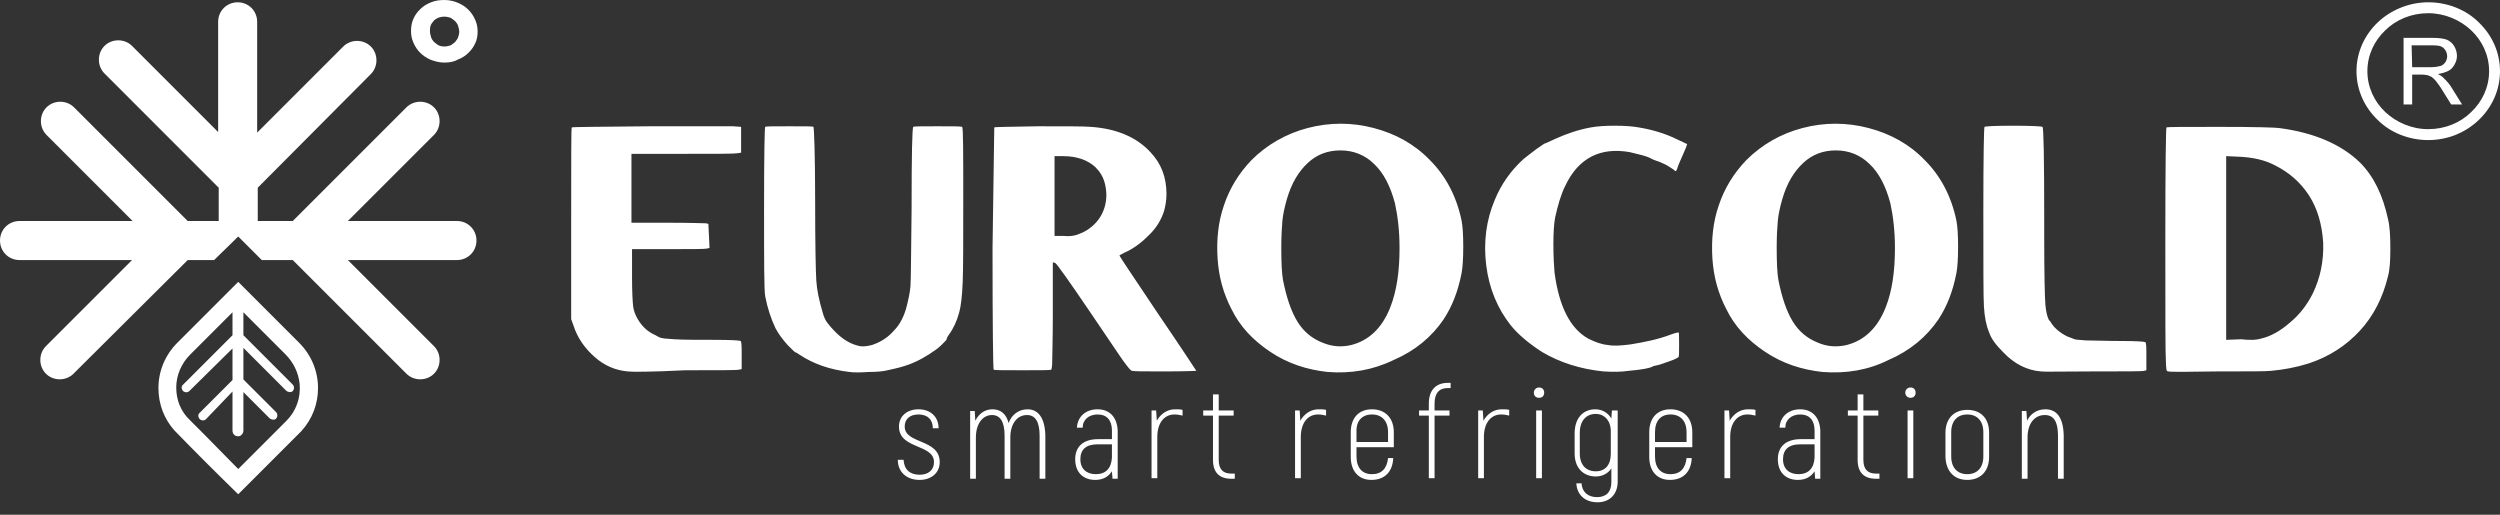 <?xml version="1.0" encoding="UTF-8"?> <svg xmlns="http://www.w3.org/2000/svg" width="136" height="28" viewBox="0 0 136 28" fill="none"><rect x="0" y="0" width="136" height="28" fill="#333333" stroke="none"/> <path d="M12.96 26.888C11.773 25.732 10.618 24.577 9.493 23.421C8.931 22.797 8.619 21.985 8.619 21.11C8.619 20.174 8.994 19.299 9.65 18.643L12.96 15.333L16.27 18.643C16.926 19.299 17.3 20.174 17.3 21.11C17.3 21.985 16.988 22.797 16.395 23.453C15.239 24.608 14.084 25.764 12.96 26.888ZM12.96 25.514L14.834 23.64L15.521 22.953L15.583 22.89C16.114 22.36 16.364 21.641 16.301 20.892C16.239 20.267 15.958 19.705 15.521 19.268L13.241 16.988V18.237L15.927 20.923C16.02 21.017 16.02 21.204 15.895 21.298C15.802 21.36 15.677 21.329 15.583 21.267L13.241 18.924V20.642L15.021 22.422C15.114 22.516 15.114 22.703 14.99 22.797C14.896 22.859 14.771 22.828 14.677 22.766L13.241 21.329V23.421C13.241 23.578 13.116 23.734 12.96 23.734C12.772 23.734 12.648 23.609 12.648 23.421V21.298L11.211 22.797C11.117 22.89 10.992 22.89 10.899 22.828C10.774 22.734 10.743 22.547 10.867 22.453L12.648 20.673V18.956L10.305 21.267C10.212 21.36 10.087 21.36 9.993 21.298C9.868 21.204 9.837 21.017 9.962 20.923L12.648 18.237V16.988L10.337 19.299C9.868 19.768 9.587 20.423 9.587 21.079C9.587 21.766 9.837 22.391 10.337 22.859L10.399 22.922L11.086 23.609L12.96 25.514ZM24.171 3.404C23.89 3.404 23.671 3.341 23.421 3.248C23.203 3.154 23.015 3.029 22.859 2.873C22.703 2.717 22.578 2.53 22.485 2.311C22.391 2.092 22.36 1.905 22.36 1.686C22.36 1.468 22.391 1.249 22.485 1.031C22.578 0.812 22.703 0.656 22.859 0.5C23.015 0.344 23.203 0.219 23.453 0.125C23.671 0.031 23.921 0 24.171 0C24.452 0 24.702 0.062 24.92 0.156C25.139 0.25 25.326 0.375 25.482 0.531C25.639 0.687 25.763 0.874 25.857 1.093C25.951 1.312 25.982 1.499 25.982 1.718C25.982 1.936 25.951 2.155 25.857 2.342C25.763 2.561 25.639 2.717 25.482 2.873C25.326 3.029 25.139 3.154 24.889 3.248C24.671 3.373 24.421 3.404 24.171 3.404ZM23.39 1.718C23.39 1.811 23.421 1.905 23.453 2.03C23.484 2.124 23.546 2.217 23.609 2.28C23.671 2.342 23.765 2.405 23.858 2.467C23.921 2.498 24.046 2.53 24.171 2.53C24.296 2.53 24.421 2.498 24.514 2.467C24.608 2.405 24.702 2.342 24.764 2.28C24.827 2.186 24.889 2.124 24.92 2.03C24.951 1.936 24.983 1.842 24.983 1.718C24.983 1.624 24.951 1.53 24.92 1.405C24.889 1.312 24.827 1.218 24.764 1.155C24.702 1.093 24.608 1.031 24.514 0.968C24.421 0.937 24.296 0.906 24.171 0.906C24.046 0.906 23.921 0.937 23.827 0.968C23.734 1.031 23.64 1.062 23.578 1.155C23.515 1.218 23.453 1.312 23.421 1.405C23.39 1.499 23.39 1.624 23.39 1.718ZM50.028 26.107C50.653 26.107 51.121 25.732 51.121 25.139C51.121 23.858 49.216 24.171 49.216 23.203C49.216 22.797 49.497 22.547 49.965 22.547C50.465 22.547 50.746 22.828 50.746 23.296H51.059C51.059 22.672 50.621 22.266 49.965 22.266C49.341 22.266 48.904 22.641 48.904 23.203C48.904 24.452 50.809 24.14 50.809 25.139C50.809 25.576 50.496 25.826 50.028 25.826C49.497 25.826 49.185 25.545 49.154 25.014H48.841C48.841 25.67 49.31 26.107 50.028 26.107ZM55.899 22.266C55.399 22.266 55.025 22.578 54.868 23.015C54.743 22.516 54.431 22.266 53.994 22.266C53.557 22.266 53.245 22.516 53.057 22.89L53.026 22.36H52.776V26.044H53.088V23.796C53.088 23.047 53.463 22.578 53.963 22.578C54.4 22.578 54.65 22.922 54.65 23.702V26.044H54.962V23.796C54.962 23.047 55.337 22.578 55.868 22.578C56.305 22.578 56.555 22.922 56.555 23.702V26.044H56.867V23.671C56.836 22.703 56.461 22.266 55.899 22.266ZM59.709 22.266C59.053 22.266 58.616 22.672 58.585 23.265H58.897C58.897 22.828 59.24 22.547 59.709 22.547C60.208 22.547 60.489 22.859 60.489 23.421V23.89H59.74C58.928 23.89 58.491 24.296 58.491 24.983C58.491 25.701 58.928 26.107 59.584 26.107C60.021 26.107 60.302 25.92 60.489 25.639L60.521 26.044H60.802V23.421C60.771 22.703 60.365 22.266 59.709 22.266ZM59.615 25.795C59.115 25.795 58.772 25.514 58.772 24.983C58.772 24.452 59.084 24.171 59.709 24.171H60.489V24.889C60.458 25.482 60.146 25.795 59.615 25.795ZM63.925 22.266C63.487 22.266 63.144 22.516 62.925 22.89V22.797L62.894 22.328H62.644V26.013H62.957V23.765C62.957 23.015 63.331 22.547 63.893 22.547C64.05 22.547 64.206 22.578 64.331 22.609V22.297C64.206 22.266 64.081 22.266 63.925 22.266ZM66.985 25.764C66.517 25.764 66.298 25.514 66.298 25.014V22.609H67.11V22.328H66.298V21.454H65.986V22.328H65.455V22.609H65.986V25.014C65.986 25.701 66.329 26.044 66.985 26.044H67.172V25.764H66.985ZM71.732 22.266C71.295 22.266 70.951 22.516 70.732 22.89V22.797L70.701 22.328H70.451V26.013H70.764V23.765C70.764 23.015 71.138 22.547 71.701 22.547C71.857 22.547 72.013 22.578 72.138 22.609V22.297C72.013 22.266 71.888 22.266 71.732 22.266ZM75.51 24.92C75.448 25.482 75.167 25.795 74.636 25.795C74.105 25.795 73.793 25.451 73.793 24.827V24.327H75.823V23.515C75.823 22.734 75.354 22.266 74.636 22.266C73.918 22.266 73.481 22.734 73.481 23.515V24.858C73.481 25.639 73.918 26.107 74.605 26.107C75.323 26.107 75.76 25.67 75.791 24.92H75.51ZM74.636 22.547C75.167 22.547 75.51 22.89 75.51 23.515V24.046H73.793V23.515C73.762 22.89 74.105 22.547 74.636 22.547ZM78.758 21.11H78.914V20.829H78.758C78.102 20.829 77.728 21.235 77.728 21.954V22.328H77.197V22.609H77.728V26.013H78.04V22.609H78.852V22.328H78.04V21.954C78.04 21.392 78.29 21.11 78.758 21.11ZM81.694 22.266C81.256 22.266 80.913 22.516 80.694 22.89V22.797L80.663 22.328H80.413V26.013H80.725V23.765C80.725 23.015 81.1 22.547 81.662 22.547C81.819 22.547 81.975 22.578 82.1 22.609V22.297C81.975 22.266 81.85 22.266 81.694 22.266ZM83.724 21.641C83.88 21.641 84.004 21.548 84.004 21.36C84.004 21.204 83.911 21.079 83.724 21.079C83.567 21.079 83.442 21.204 83.442 21.36C83.442 21.516 83.536 21.641 83.724 21.641ZM83.567 26.013H83.88V22.328H83.567V26.013ZM87.689 22.328L87.658 22.766C87.471 22.453 87.159 22.266 86.784 22.266C86.128 22.266 85.66 22.734 85.66 23.578V24.671C85.66 25.451 86.128 25.92 86.815 25.92C87.159 25.92 87.471 25.764 87.658 25.482V26.232C87.658 26.763 87.377 27.044 86.878 27.044C86.378 27.044 86.066 26.763 86.034 26.294H85.753C85.785 26.919 86.222 27.325 86.909 27.325C87.565 27.325 88.002 26.888 88.002 26.201V22.328H87.689ZM86.815 25.639C86.284 25.639 85.941 25.295 85.941 24.671V23.546C85.941 22.859 86.315 22.516 86.815 22.516C87.252 22.516 87.627 22.859 87.627 23.453V24.702C87.627 25.295 87.315 25.639 86.815 25.639ZM91.749 24.92C91.687 25.482 91.406 25.795 90.875 25.795C90.344 25.795 90.032 25.451 90.032 24.827V24.327H92.061V23.515C92.061 22.734 91.593 22.266 90.875 22.266C90.156 22.266 89.719 22.734 89.719 23.515V24.858C89.719 25.639 90.156 26.107 90.844 26.107C91.562 26.107 91.999 25.67 92.03 24.92H91.749ZM90.875 22.547C91.406 22.547 91.749 22.89 91.749 23.515V24.046H90.032V23.515C90.032 22.89 90.344 22.547 90.875 22.547ZM95.091 22.266C94.653 22.266 94.31 22.516 94.091 22.89V22.797L94.06 22.328H93.81V26.013H94.123V23.765C94.123 23.015 94.497 22.547 95.059 22.547C95.216 22.547 95.372 22.578 95.497 22.609V22.297C95.372 22.266 95.247 22.266 95.091 22.266ZM97.932 22.266C97.277 22.266 96.839 22.672 96.808 23.265H97.121C97.121 22.828 97.464 22.547 97.932 22.547C98.432 22.547 98.713 22.859 98.713 23.421V23.89H97.964C97.152 23.89 96.715 24.296 96.715 24.983C96.715 25.701 97.152 26.107 97.808 26.107C98.245 26.107 98.526 25.92 98.713 25.639L98.744 26.044H99.025V23.421C98.994 22.703 98.588 22.266 97.932 22.266ZM97.839 25.795C97.339 25.795 96.996 25.514 96.996 24.983C96.996 24.452 97.308 24.171 97.932 24.171H98.713V24.889C98.682 25.482 98.37 25.795 97.839 25.795ZM102.055 25.764C101.586 25.764 101.368 25.514 101.368 25.014V22.609H102.18V22.328H101.368V21.454H101.055V22.328H100.524V22.609H101.055V25.014C101.055 25.701 101.399 26.044 102.055 26.044H102.242V25.764H102.055ZM103.928 21.641C104.084 21.641 104.209 21.548 104.209 21.36C104.209 21.204 104.116 21.079 103.928 21.079C103.772 21.079 103.647 21.204 103.647 21.36C103.647 21.516 103.772 21.641 103.928 21.641ZM103.772 26.013H104.084V22.328H103.772V26.013ZM107.02 26.107C107.738 26.107 108.207 25.639 108.207 24.858V23.546C108.207 22.734 107.738 22.297 107.02 22.297C106.302 22.297 105.833 22.766 105.833 23.546V24.858C105.864 25.639 106.302 26.107 107.02 26.107ZM107.02 25.795C106.489 25.795 106.146 25.451 106.146 24.827V23.515C106.146 22.89 106.489 22.547 107.02 22.547C107.551 22.547 107.894 22.89 107.894 23.515V24.827C107.894 25.451 107.551 25.795 107.02 25.795ZM111.267 22.266C110.799 22.266 110.455 22.516 110.268 22.89V22.828L110.236 22.36H109.987V26.044H110.299V23.796C110.299 23.047 110.674 22.578 111.236 22.578C111.735 22.578 111.954 22.953 111.954 23.702V26.044H112.266V23.671C112.235 22.672 111.86 22.266 111.267 22.266ZM34.133 20.205C33.477 20.142 32.883 19.892 32.353 19.424C31.822 18.956 31.416 18.394 31.197 17.706L31.072 17.363V12.148C31.072 8.713 31.072 6.964 31.104 6.933C31.135 6.901 32.509 6.901 35.288 6.87C38.036 6.87 39.566 6.87 39.879 6.87L40.316 6.901V7.589V8.307L40.097 8.338C39.941 8.369 38.942 8.369 37.099 8.369H34.351V10.243V12.117H36.319C37.63 12.117 38.349 12.148 38.411 12.148L38.536 12.179L38.567 12.835L38.598 13.491L38.442 13.522C38.349 13.553 37.63 13.553 36.319 13.553H34.383V15.052C34.383 15.895 34.414 16.426 34.445 16.676C34.476 16.926 34.57 17.144 34.695 17.363C34.913 17.738 35.226 18.05 35.663 18.237C35.819 18.331 35.944 18.394 36.038 18.394C36.131 18.425 36.35 18.425 36.693 18.456C37.162 18.487 37.88 18.487 38.817 18.487C39.754 18.487 40.254 18.518 40.285 18.55C40.347 18.581 40.347 18.862 40.347 19.33V20.08L40.191 20.111C40.097 20.142 39.129 20.142 37.287 20.142C35.382 20.236 34.351 20.236 34.133 20.205ZM46.218 20.236C45.156 20.111 44.251 19.799 43.501 19.299C43.376 19.206 43.314 19.174 43.283 19.174C43.251 19.174 43.127 19.049 42.845 18.768C42.596 18.487 42.377 18.206 42.19 17.863C41.94 17.332 41.752 16.77 41.627 16.114C41.565 15.802 41.565 14.178 41.565 11.274C41.565 8.369 41.596 6.933 41.627 6.901C41.659 6.87 42.127 6.87 42.939 6.87C43.782 6.87 44.219 6.87 44.251 6.901C44.282 6.933 44.344 8.307 44.344 10.992C44.344 13.335 44.376 14.771 44.407 15.271C44.438 15.77 44.563 16.364 44.75 16.988C44.813 17.238 44.907 17.425 45 17.55C45.094 17.675 45.25 17.863 45.469 18.081C45.875 18.487 46.312 18.737 46.78 18.831C46.968 18.862 47.186 18.831 47.436 18.768C47.904 18.612 48.31 18.362 48.654 17.956C48.904 17.706 49.122 17.332 49.279 16.832C49.403 16.364 49.497 15.958 49.528 15.583C49.559 15.208 49.559 13.803 49.591 11.367C49.591 8.4 49.622 6.933 49.684 6.901C49.716 6.87 50.184 6.87 50.996 6.87C51.839 6.87 52.276 6.87 52.339 6.901C52.401 6.933 52.401 8.276 52.401 10.93C52.401 13.147 52.401 14.615 52.37 15.364C52.339 16.114 52.276 16.645 52.183 16.988C52.058 17.457 51.87 17.863 51.621 18.206C51.527 18.331 51.496 18.425 51.496 18.456C51.496 18.487 51.402 18.581 51.246 18.737C51.09 18.893 50.934 19.018 50.778 19.112C50.653 19.206 50.465 19.33 50.184 19.487C49.903 19.643 49.684 19.736 49.528 19.799C49.122 19.955 48.716 20.049 48.279 20.142C48.029 20.205 47.686 20.236 47.217 20.236C46.811 20.267 46.468 20.267 46.218 20.236ZM54.088 6.933C54.119 6.901 54.9 6.901 56.461 6.87C58.023 6.87 58.99 6.87 59.334 6.901C60.739 6.995 61.832 7.464 62.582 8.276C63.175 8.9 63.456 9.65 63.456 10.555C63.456 10.93 63.394 11.211 63.331 11.461C63.175 11.96 62.894 12.429 62.457 12.835C62.051 13.241 61.614 13.553 61.176 13.741C60.989 13.834 60.895 13.897 60.895 13.897C60.895 13.928 61.583 14.958 62.988 17.051C64.393 19.112 65.08 20.174 65.08 20.174C65.08 20.174 64.518 20.205 63.394 20.205C62.27 20.205 61.676 20.205 61.583 20.174C61.52 20.174 61.364 19.986 61.114 19.643C60.864 19.299 60.333 18.487 59.459 17.207C58.147 15.271 57.46 14.303 57.398 14.303L57.273 14.271V17.176C57.273 18.425 57.242 19.237 57.242 19.58C57.242 19.924 57.211 20.111 57.179 20.111C57.148 20.142 56.617 20.142 55.618 20.142C54.619 20.142 54.119 20.142 54.056 20.111C54.025 20.08 53.994 17.894 53.994 13.491C54.056 9.181 54.088 6.964 54.088 6.933ZM58.585 12.772C58.959 12.648 59.272 12.46 59.553 12.179C59.834 11.898 60.021 11.555 60.115 11.18C60.209 10.805 60.209 10.43 60.115 10.024C60.021 9.618 59.834 9.337 59.584 9.087C59.178 8.713 58.585 8.494 57.835 8.494H57.367V10.649V12.835H57.866C58.147 12.866 58.397 12.835 58.585 12.772ZM72.231 20.236C71.076 20.111 70.045 19.768 69.109 19.143C68.172 18.518 67.454 17.769 66.985 16.801C66.548 15.958 66.298 15.052 66.236 14.053C66.173 13.053 66.267 12.085 66.579 11.18C66.891 10.243 67.391 9.431 68.078 8.713C68.921 7.87 69.952 7.276 71.138 6.964C72.325 6.652 73.543 6.652 74.73 6.964C75.916 7.276 76.947 7.838 77.79 8.713C78.633 9.556 79.227 10.649 79.508 11.992C79.57 12.304 79.601 12.772 79.601 13.428C79.601 14.053 79.57 14.553 79.508 14.865C79.32 15.833 79.008 16.645 78.54 17.363C77.884 18.331 76.978 19.081 75.823 19.58C74.667 20.142 73.481 20.33 72.231 20.236ZM73.512 18.768C74.48 18.518 75.198 17.831 75.635 16.707C75.979 15.833 76.135 14.771 76.135 13.491C76.135 12.585 76.041 11.773 75.885 11.055C75.635 10.118 75.261 9.4 74.761 8.931C74.261 8.432 73.637 8.182 72.918 8.182C72.231 8.182 71.638 8.4 71.138 8.869C70.639 9.337 70.264 9.962 70.014 10.805C69.889 11.242 69.796 11.648 69.764 11.992C69.733 12.335 69.702 12.835 69.702 13.491C69.702 14.303 69.733 14.896 69.796 15.239C69.983 16.176 70.233 16.926 70.576 17.488C70.92 18.05 71.388 18.425 71.95 18.643C72.481 18.862 72.981 18.893 73.512 18.768Z" fill="white"></path> <path d="M11.648 14.147H10.212L3.997 20.33C3.591 20.736 2.904 20.736 2.498 20.33C2.092 19.924 2.092 19.237 2.498 18.831L7.183 14.147H1.062C0.468 14.147 0 13.678 0 13.085C0 12.492 0.468 12.023 1.062 12.023H7.214L2.53 7.339C2.124 6.933 2.124 6.246 2.53 5.84C2.935 5.434 3.623 5.434 4.028 5.84L10.212 12.023H11.898V10.212L5.684 3.997C5.278 3.591 5.278 2.904 5.684 2.498C6.09 2.092 6.777 2.092 7.183 2.498L11.867 7.183V1.187C11.867 0.593 12.335 0.125 12.929 0.125C13.522 0.125 13.99 0.593 13.99 1.187V7.214L18.675 2.53C19.081 2.124 19.768 2.124 20.174 2.53C20.58 2.936 20.58 3.623 20.174 4.029L14.022 10.212V12.023H15.927L22.11 5.84C22.516 5.434 23.203 5.434 23.609 5.84C24.015 6.246 24.015 6.933 23.609 7.339L18.924 12.023H24.858C25.451 12.023 25.92 12.492 25.92 13.085C25.92 13.678 25.451 14.147 24.858 14.147H18.924L23.609 18.831C24.015 19.237 24.015 19.924 23.609 20.33C23.203 20.736 22.516 20.736 22.11 20.33L15.927 14.147H14.24L12.96 12.866L11.648 14.147ZM87.221 20.205C86.003 20.08 84.879 19.736 83.88 19.143C83.161 18.675 82.599 18.206 82.193 17.707C81.475 16.801 81.007 15.708 80.85 14.428C80.694 13.178 80.85 11.961 81.319 10.868C81.662 10.024 82.193 9.275 82.88 8.65C83.068 8.494 83.286 8.338 83.567 8.119C83.848 7.932 84.005 7.807 84.036 7.807C84.067 7.807 84.254 7.714 84.598 7.557C85.222 7.276 85.847 7.058 86.534 6.933C86.878 6.87 87.315 6.839 87.846 6.839C88.377 6.839 88.814 6.87 89.157 6.933C89.907 7.058 90.625 7.276 91.25 7.589L91.781 7.838L91.718 8.026C91.593 8.338 91.468 8.588 91.406 8.744C91.343 8.9 91.281 9.025 91.25 9.15C91.218 9.244 91.187 9.306 91.156 9.306C91.125 9.306 91.125 9.306 91.125 9.306C91.093 9.244 90.969 9.181 90.781 9.056C90.594 8.931 90.406 8.869 90.281 8.807C90.094 8.744 89.907 8.682 89.751 8.588C89.563 8.494 89.189 8.401 88.658 8.276C87.065 7.995 85.878 8.588 85.16 10.087C84.91 10.586 84.754 11.149 84.598 11.836C84.535 12.179 84.504 12.648 84.504 13.303C84.504 13.928 84.535 14.459 84.567 14.834C84.817 16.707 85.441 17.894 86.409 18.425C86.784 18.612 87.127 18.737 87.471 18.768C87.783 18.831 88.189 18.8 88.689 18.737C89.47 18.612 90.219 18.456 90.875 18.206C91.125 18.113 91.281 18.081 91.312 18.081C91.343 18.081 91.343 18.3 91.343 18.737C91.343 19.174 91.343 19.393 91.312 19.424C91.281 19.455 91.125 19.549 90.844 19.643C90.563 19.736 90.344 19.83 90.188 19.861C90 19.893 89.907 19.924 89.876 19.955C89.751 20.017 89.345 20.111 88.595 20.174C88.189 20.236 87.721 20.236 87.221 20.205ZM99.15 20.236C97.995 20.111 96.964 19.768 96.028 19.143C95.091 18.519 94.372 17.769 93.904 16.801C93.467 15.958 93.217 15.052 93.154 14.053C93.092 13.054 93.186 12.085 93.498 11.18C93.81 10.243 94.31 9.431 94.997 8.713C95.84 7.87 96.871 7.276 98.057 6.964C99.244 6.652 100.462 6.652 101.649 6.964C102.835 7.276 103.866 7.838 104.709 8.713C105.552 9.556 106.146 10.649 106.427 11.992C106.489 12.304 106.52 12.773 106.52 13.428C106.52 14.053 106.489 14.553 106.427 14.865C106.239 15.833 105.927 16.645 105.459 17.363C104.803 18.331 103.897 19.081 102.742 19.58C101.617 20.142 100.431 20.33 99.15 20.236ZM100.462 18.768C101.43 18.519 102.148 17.831 102.586 16.707C102.929 15.833 103.085 14.771 103.085 13.491C103.085 12.585 102.991 11.773 102.835 11.055C102.586 10.118 102.211 9.4 101.711 8.931C101.211 8.432 100.587 8.182 99.869 8.182C99.182 8.182 98.588 8.401 98.089 8.869C97.589 9.337 97.214 9.962 96.964 10.805C96.84 11.242 96.746 11.648 96.715 11.992C96.683 12.335 96.652 12.835 96.652 13.491C96.652 14.303 96.683 14.896 96.746 15.24C96.933 16.176 97.183 16.926 97.526 17.488C97.87 18.05 98.338 18.425 98.901 18.643C99.4 18.862 99.931 18.893 100.462 18.768ZM111.017 20.205C110.268 20.142 109.581 19.799 108.987 19.174C108.613 18.8 108.332 18.456 108.207 18.081C108.05 17.707 107.957 17.238 107.926 16.676C107.894 16.208 107.894 14.49 107.894 11.461C107.894 8.463 107.926 6.933 107.957 6.902C107.988 6.87 108.519 6.839 109.518 6.839C110.518 6.839 111.048 6.87 111.111 6.902C111.173 6.933 111.205 8.588 111.205 11.898C111.205 12.117 111.205 12.429 111.205 12.835C111.205 14.927 111.236 16.145 111.267 16.551C111.298 16.926 111.361 17.207 111.454 17.394C111.486 17.426 111.486 17.457 111.517 17.457C111.704 17.8 112.017 18.081 112.454 18.3C112.641 18.362 112.766 18.425 112.86 18.456C112.953 18.487 113.172 18.487 113.484 18.519C113.953 18.519 114.577 18.55 115.389 18.55C116.201 18.55 116.638 18.581 116.701 18.612C116.763 18.643 116.763 18.924 116.763 19.393V20.142L116.638 20.174C116.545 20.205 115.639 20.205 113.89 20.205C112.141 20.205 111.236 20.236 111.017 20.205ZM117.95 20.205C117.887 20.205 117.856 20.142 117.856 20.111C117.856 20.049 117.825 19.893 117.825 19.674C117.794 19.299 117.794 17.113 117.794 13.054C117.794 8.994 117.825 6.964 117.856 6.933C117.887 6.902 118.856 6.902 120.76 6.902C122.665 6.902 123.727 6.933 123.977 6.964C125.913 7.214 127.381 7.87 128.38 8.838C129.13 9.587 129.629 10.618 129.91 11.929C130.004 12.304 130.035 12.835 130.035 13.522C130.035 14.178 130.004 14.678 129.91 15.021C129.629 16.176 129.13 17.176 128.38 17.988C127.631 18.8 126.725 19.393 125.601 19.768C124.914 19.986 124.227 20.111 123.54 20.174C123.29 20.205 122.291 20.205 120.636 20.205C118.918 20.236 118.044 20.236 117.95 20.205ZM122.978 18.425C123.54 18.3 124.071 17.988 124.57 17.55C125.101 17.113 125.507 16.582 125.819 15.958C126.225 15.115 126.413 14.209 126.382 13.21C126.319 12.21 126.069 11.336 125.601 10.618C125.132 9.9 124.508 9.369 123.758 8.994C123.228 8.713 122.572 8.557 121.791 8.525L121.104 8.494V13.491V18.487L121.916 18.456C122.447 18.519 122.79 18.487 122.978 18.425Z" fill="white"></path> <path d="M130.754 5.684V2.061H132.346C132.659 2.061 132.908 2.092 133.096 2.155C133.252 2.217 133.408 2.342 133.502 2.498C133.595 2.655 133.658 2.842 133.658 3.029C133.658 3.279 133.564 3.498 133.408 3.685C133.252 3.872 132.971 3.966 132.627 4.029C132.752 4.091 132.846 4.153 132.908 4.216C133.033 4.341 133.189 4.497 133.314 4.684L133.939 5.684H133.346L132.877 4.934C132.752 4.716 132.627 4.559 132.534 4.435C132.44 4.31 132.346 4.247 132.284 4.185C132.221 4.153 132.128 4.122 132.065 4.091C132.003 4.091 131.909 4.06 131.784 4.06H131.222V5.684H130.754ZM132.096 0.125C133.158 0.125 134.158 0.531 134.845 1.218C135.563 1.905 136 2.842 136 3.872C136 4.903 135.563 5.84 134.845 6.527C134.126 7.214 133.158 7.62 132.096 7.62C131.035 7.62 130.035 7.214 129.348 6.527C128.63 5.84 128.193 4.903 128.193 3.872C128.193 2.842 128.63 1.905 129.348 1.218C130.035 0.562 131.035 0.125 132.096 0.125ZM134.439 1.655C133.845 1.093 133.002 0.718 132.096 0.718C131.191 0.718 130.348 1.062 129.754 1.655C129.161 2.217 128.786 2.998 128.786 3.872C128.786 4.747 129.161 5.528 129.754 6.09C130.348 6.652 131.191 7.026 132.096 7.026C133.002 7.026 133.845 6.683 134.439 6.09C135.032 5.528 135.407 4.747 135.407 3.872C135.407 2.998 135.032 2.217 134.439 1.655ZM131.222 3.654H132.253C132.471 3.654 132.627 3.623 132.752 3.591C132.877 3.56 132.971 3.466 133.033 3.373C133.096 3.279 133.127 3.154 133.127 3.06C133.127 2.904 133.065 2.748 132.94 2.623C132.815 2.498 132.627 2.467 132.346 2.467H131.191L131.222 3.654Z" fill="white"></path> </svg> 